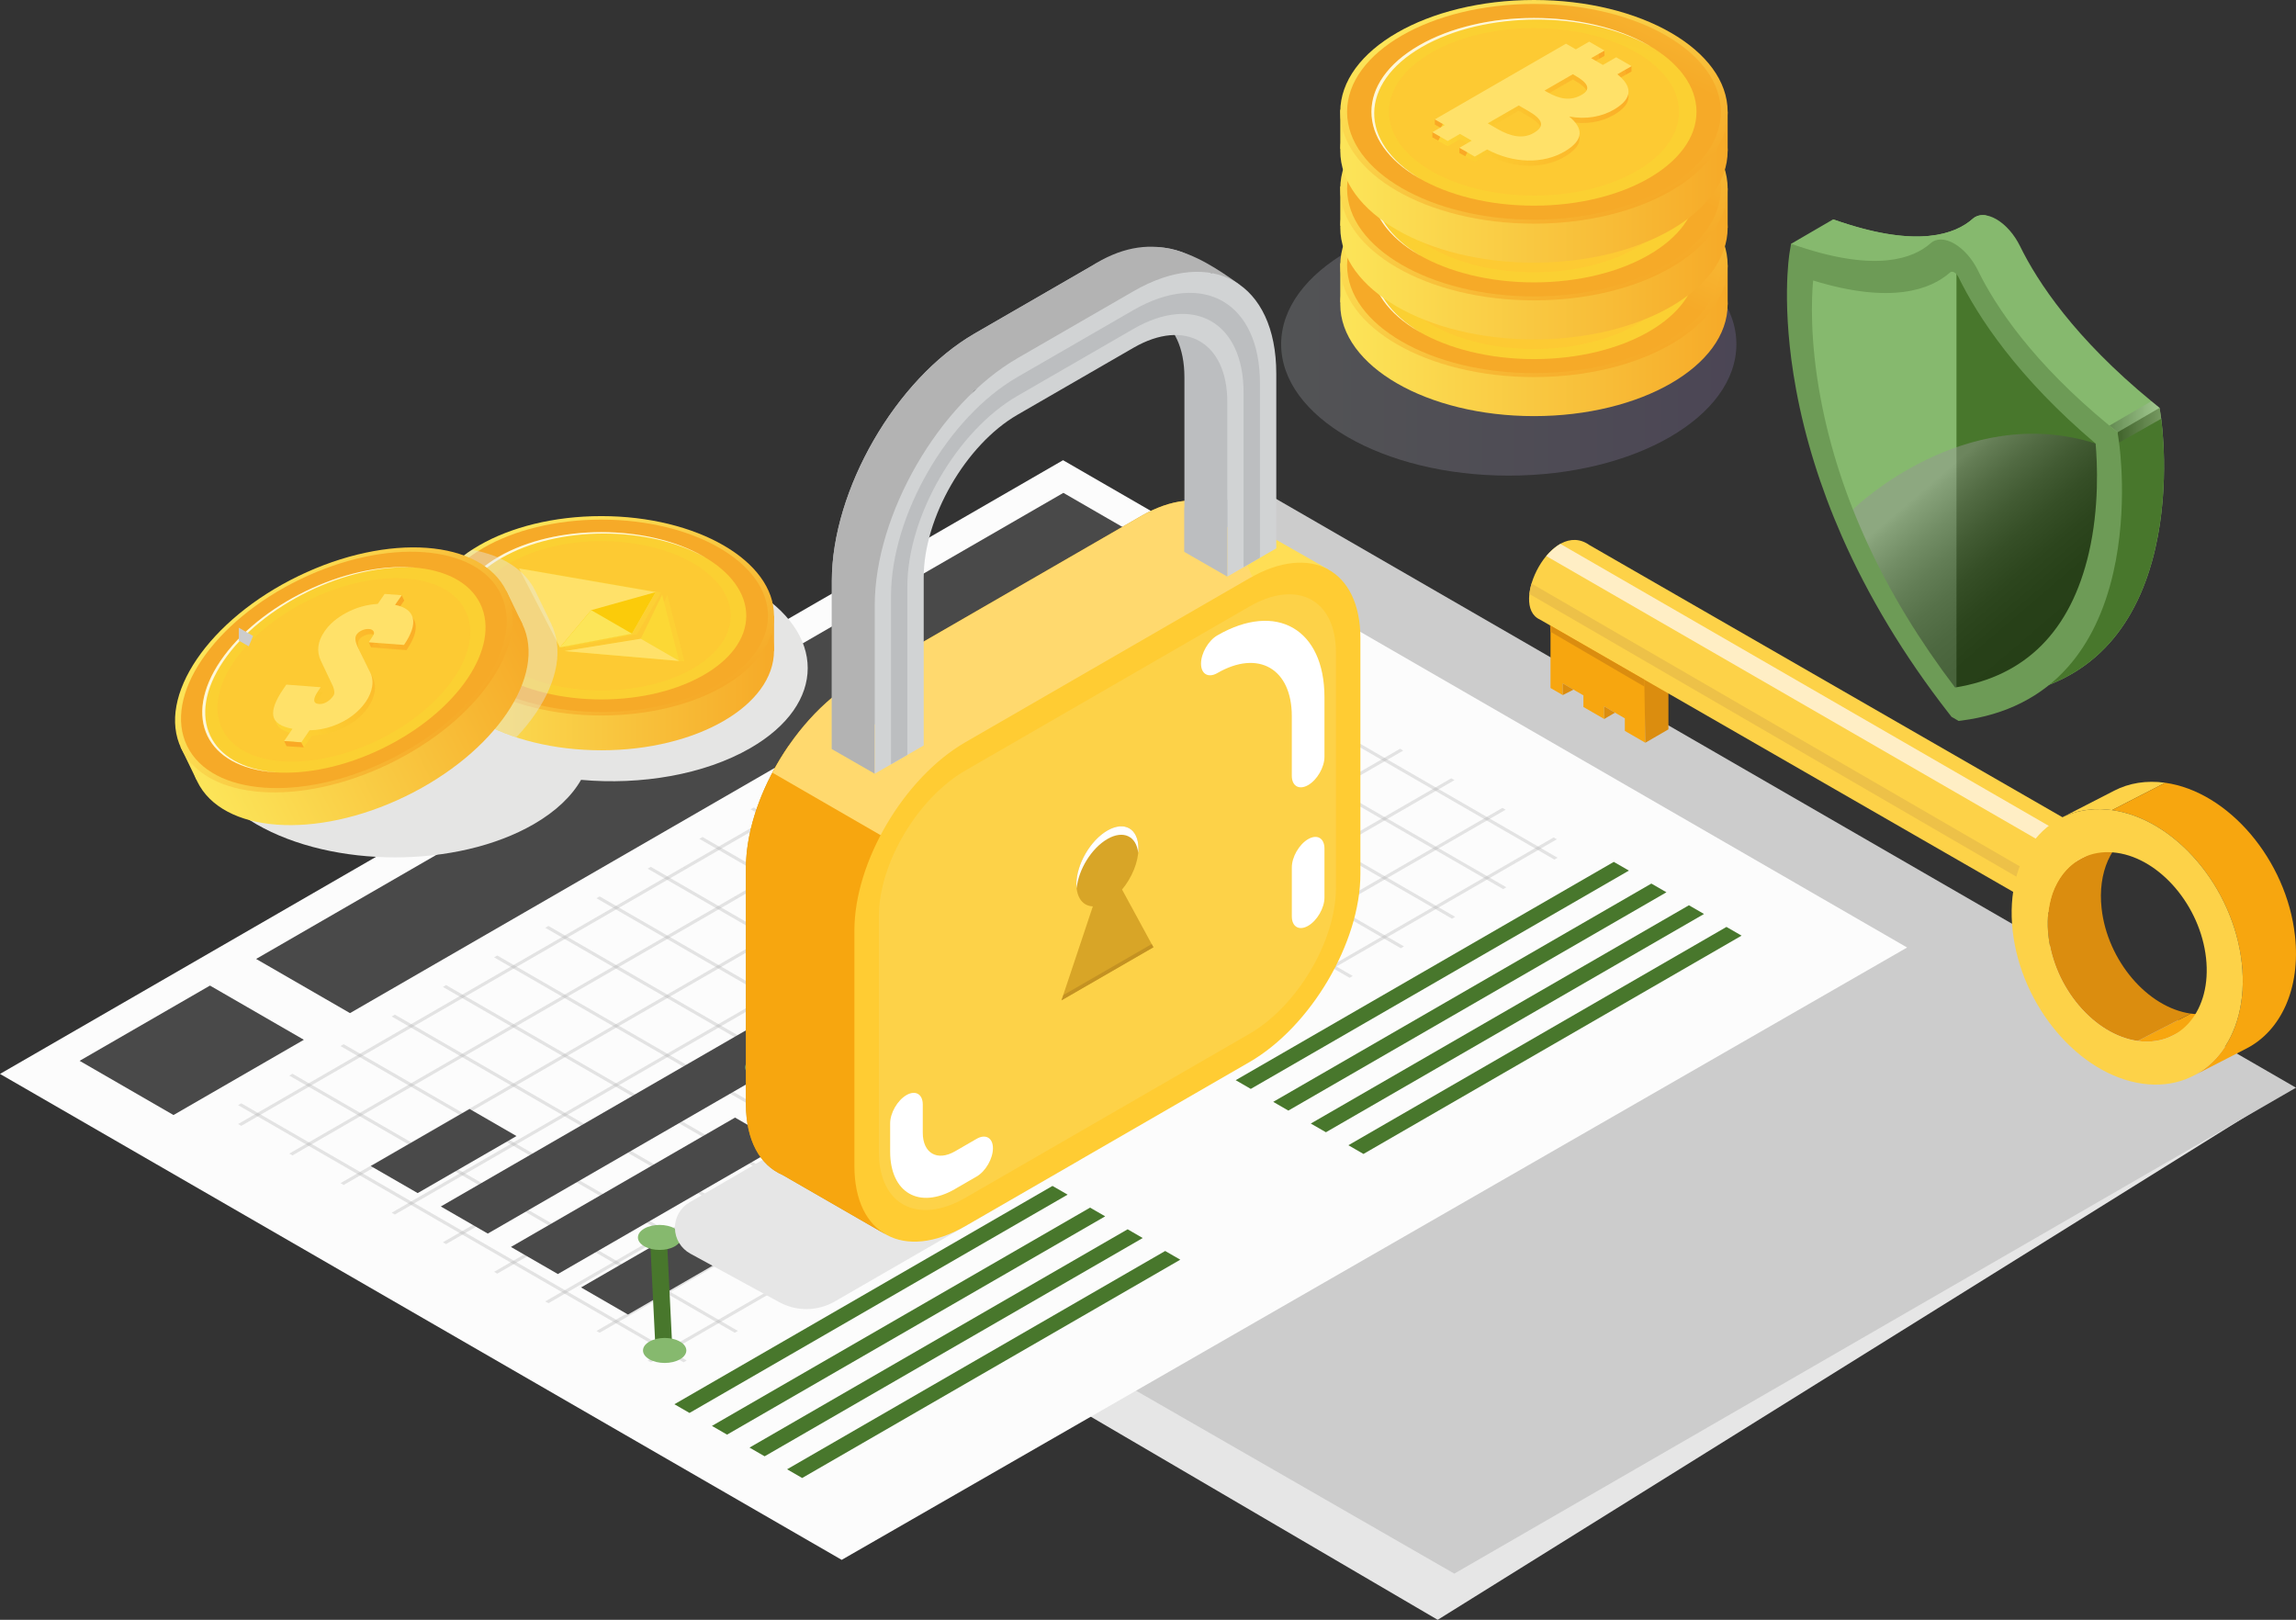 <svg width="652" height="460" viewBox="0 0 652 460" fill="none" xmlns="http://www.w3.org/2000/svg">
<rect x="0" y="0" width="652" height="460" fill="#333333" stroke="none"/>
<g clip-path="url(#clip0_8705_7032)">
<g style="mix-blend-mode:multiply">
<path d="M408.265 460L97.919 278.283L110.755 272.762L342.7 189.114L649.659 309.609L408.265 460Z" fill="#E6E6E6"/>
</g>
<path d="M350.123 134.592L652 308.886L412.981 446.882L110.431 272.978L350.123 134.592Z" fill="#CCCCCC"/>
<path d="M239.019 442.972L541.569 269.076L301.877 130.69L0 304.976L239.019 442.972Z" fill="#FCFCFC"/>
<g opacity="0.32">
<path d="M194.111 386.872L67.615 313.843L68.512 313.32L195.008 386.357L194.111 386.872Z" fill="#ADADAD"/>
<path d="M208.649 378.478L82.153 305.449L83.049 304.926L209.546 377.963L208.649 378.478Z" fill="#ADADAD"/>
<path d="M223.187 370.084L96.69 297.055L97.587 296.532L224.083 369.569L223.187 370.084Z" fill="#ADADAD"/>
<path d="M237.724 361.69L111.228 288.661L112.133 288.138L238.621 361.175L237.724 361.69Z" fill="#ADADAD"/>
<path d="M252.262 353.296L125.774 280.267L126.671 279.744L253.158 352.782L252.262 353.296Z" fill="#ADADAD"/>
<path d="M266.799 344.902L140.312 271.874L141.208 271.351L267.696 344.388L266.799 344.902Z" fill="#ADADAD"/>
<path d="M281.337 336.509L154.849 263.48L155.746 262.957L282.234 335.994L281.337 336.509Z" fill="#ADADAD"/>
<path d="M295.875 328.115L169.387 255.086L170.283 254.563L296.771 327.6L295.875 328.115Z" fill="#ADADAD"/>
<path d="M310.412 319.721L183.924 246.692L184.821 246.177L311.309 319.206L310.412 319.721Z" fill="#ADADAD"/>
</g>
<g opacity="0.32">
<path d="M325.091 311.244L198.603 238.215L199.5 237.701L325.988 310.729L325.091 311.244Z" fill="#ADADAD"/>
<path d="M339.629 302.85L213.141 229.821L214.037 229.307L340.525 302.336L339.629 302.85Z" fill="#ADADAD"/>
<path d="M354.166 294.456L227.678 221.428L228.575 220.913L355.063 293.942L354.166 294.456Z" fill="#ADADAD"/>
<path d="M368.704 286.063L242.216 213.034L243.112 212.519L369.6 285.548L368.704 286.063Z" fill="#ADADAD"/>
<path d="M383.241 277.677L256.753 204.64L257.65 204.125L384.146 277.154L383.241 277.677Z" fill="#ADADAD"/>
<path d="M397.787 269.283L271.291 196.246L272.188 195.731L398.684 268.76L397.787 269.283Z" fill="#ADADAD"/>
<path d="M412.325 260.889L285.829 187.852L286.725 187.338L413.221 260.366L412.325 260.889Z" fill="#ADADAD"/>
<path d="M426.862 252.496L300.366 179.459L301.263 178.944L427.759 251.973L426.862 252.496Z" fill="#ADADAD"/>
<path d="M441.4 244.102L314.904 171.065L315.8 170.55L442.297 243.579L441.4 244.102Z" fill="#ADADAD"/>
</g>
<g opacity="0.32">
<path d="M67.615 319.206L194.111 246.177L195.008 246.692L68.512 319.721L67.615 319.206Z" fill="#ADADAD"/>
<path d="M82.153 327.6L208.649 254.563L209.546 255.086L83.049 328.115L82.153 327.6Z" fill="#ADADAD"/>
<path d="M96.69 335.994L223.187 262.957L224.083 263.48L97.587 336.509L96.69 335.994Z" fill="#ADADAD"/>
<path d="M111.228 344.388L237.724 271.351L238.621 271.874L112.125 344.902L111.228 344.388Z" fill="#ADADAD"/>
<path d="M125.774 352.782L252.262 279.744L253.158 280.267L126.671 353.296L125.774 352.782Z" fill="#ADADAD"/>
<path d="M140.312 361.175L266.799 288.138L267.696 288.661L141.208 361.69L140.312 361.175Z" fill="#ADADAD"/>
<path d="M154.849 369.569L281.337 296.532L282.234 297.055L155.746 370.084L154.849 369.569Z" fill="#ADADAD"/>
<path d="M169.387 377.963L295.875 304.926L296.771 305.449L170.283 378.478L169.387 377.963Z" fill="#ADADAD"/>
<path d="M183.924 386.357L310.412 313.32L311.309 313.843L184.821 386.872L183.924 386.357Z" fill="#ADADAD"/>
</g>
<g opacity="0.32">
<path d="M194.045 246.211L324.883 170.666L325.788 171.189L194.942 246.725L194.045 246.211Z" fill="#ADADAD"/>
<path d="M208.583 254.604L339.429 179.06L340.326 179.583L209.479 255.119L208.583 254.604Z" fill="#ADADAD"/>
<path d="M223.12 262.998L353.967 187.454L354.863 187.977L224.017 263.513L223.12 262.998Z" fill="#ADADAD"/>
<path d="M237.658 271.392L368.504 195.848L369.401 196.371L238.554 271.907L237.658 271.392Z" fill="#ADADAD"/>
<path d="M252.195 279.786L383.042 204.242L383.939 204.765L253.092 280.301L252.195 279.786Z" fill="#ADADAD"/>
<path d="M266.733 288.18L397.58 212.635L398.476 213.158L267.63 288.695L266.733 288.18Z" fill="#ADADAD"/>
<path d="M281.271 296.574L412.117 221.029L413.014 221.552L282.167 297.088L281.271 296.574Z" fill="#ADADAD"/>
<path d="M295.808 304.967L426.655 229.423L427.551 229.946L296.713 305.482L295.808 304.967Z" fill="#ADADAD"/>
<path d="M310.354 313.361L441.192 237.817L442.089 238.34L311.251 313.876L310.354 313.361Z" fill="#ADADAD"/>
</g>
<path d="M328.628 155.356L99.389 287.707L72.73 272.322L301.969 139.964L328.628 155.356Z" fill="#494949"/>
<path d="M86.287 295.278L49.267 316.649L22.608 301.256L59.628 279.886L86.287 295.278Z" fill="#494949"/>
<path d="M303.172 339.257L195.797 401.252L191.513 398.777L298.88 336.783L303.172 339.257Z" fill="#48772C"/>
<path d="M313.841 345.417L206.465 407.412L202.173 404.93L309.549 342.943L313.841 345.417Z" fill="#48772C"/>
<path d="M324.502 351.578L217.134 413.564L212.842 411.09L320.217 349.095L324.502 351.578Z" fill="#48772C"/>
<path d="M335.17 357.73L227.794 419.725L223.51 417.25L330.878 355.256L335.17 357.73Z" fill="#48772C"/>
<path d="M462.563 247.232L355.187 309.227L350.903 306.752L458.271 244.758L462.563 247.232Z" fill="#48772C"/>
<path d="M473.223 253.392L365.856 315.387L361.563 312.905L468.939 250.918L473.223 253.392Z" fill="#48772C"/>
<path d="M483.892 259.553L376.525 321.539L372.232 319.065L479.608 257.079L483.892 259.553Z" fill="#48772C"/>
<path d="M494.561 265.705L387.185 327.7L382.901 325.226L490.268 263.231L494.561 265.705Z" fill="#48772C"/>
<path d="M245.885 288.321L138.518 350.316L125.184 342.619L232.56 280.625L245.885 288.321Z" fill="#494949"/>
<path d="M222.066 325.068L158.419 361.806L145.094 354.11L208.732 317.371L222.066 325.068Z" fill="#494949"/>
<path d="M260.249 326.006L178.328 373.305L165.003 365.609L246.915 318.31L260.249 326.006Z" fill="#494949"/>
<path d="M146.671 322.619L118.609 338.817L105.275 331.129L133.346 314.922L146.671 322.619Z" fill="#494949"/>
<path d="M190.956 383.634L186.174 383.708L184.48 349.328L224.581 353.944L215.083 301.057L258.962 303.008L246.359 251.524L307.423 256.796L290.486 215.442L331.891 219.609L317.66 190.443L332.463 185.005L330.811 181.426L335.436 180.712L337.985 186.25L323.231 191.672L338.557 223.088L296.813 218.879L313.708 260.134L251.996 254.804L264.533 306.03L220.43 304.071L230.011 357.389L189.437 352.715L190.956 383.634Z" fill="#48772C"/>
<path d="M230.327 352.242C232.726 353.628 232.726 355.878 230.327 357.265C227.927 358.651 224.025 358.651 221.626 357.265C219.226 355.878 219.226 353.628 221.626 352.242C224.025 350.855 227.927 350.855 230.327 352.242Z" fill="#86B96E"/>
<path d="M222.107 300.609C224.507 301.995 224.507 304.245 222.107 305.632C219.708 307.018 215.806 307.018 213.406 305.632C211.007 304.245 211.007 301.995 213.406 300.609C215.806 299.222 219.708 299.222 222.107 300.609Z" fill="#86B96E"/>
<path d="M265.13 301.447C267.53 302.834 267.53 305.084 265.13 306.47C262.731 307.857 258.829 307.857 256.429 306.47C254.03 305.084 254.03 302.834 256.429 301.447C258.829 300.061 262.731 300.061 265.13 301.447Z" fill="#86B96E"/>
<path d="M254.495 251.209C256.895 252.595 256.895 254.845 254.495 256.232C252.096 257.618 248.194 257.618 245.794 256.232C243.395 254.845 243.395 252.595 245.794 251.209C248.194 249.822 252.096 249.822 254.495 251.209Z" fill="#86B96E"/>
<path d="M314.439 255.675C316.838 257.062 316.838 259.312 314.439 260.698C312.039 262.085 308.137 262.085 305.738 260.698C303.338 259.312 303.338 257.062 305.738 255.675C308.137 254.289 312.039 254.289 314.439 255.675Z" fill="#86B96E"/>
<path d="M297.518 214.653C299.918 216.039 299.918 218.289 297.518 219.676C295.119 221.062 291.217 221.062 288.817 219.676C286.418 218.289 286.418 216.039 288.817 214.653C291.217 213.266 295.119 213.266 297.518 214.653Z" fill="#86B96E"/>
<path d="M339.089 218.555C341.488 219.942 341.488 222.192 339.089 223.578C336.69 224.965 332.787 224.965 330.388 223.578C327.989 222.192 327.989 219.942 330.388 218.555C332.787 217.168 336.69 217.168 339.089 218.555Z" fill="#86B96E"/>
<path d="M325.556 188.973C327.955 190.36 327.955 192.61 325.556 193.996C323.156 195.383 319.254 195.383 316.855 193.996C314.455 192.61 314.455 190.36 316.855 188.973C319.254 187.587 323.156 187.587 325.556 188.973Z" fill="#86B96E"/>
<path d="M337.154 178.927C339.554 180.314 339.554 182.564 337.154 183.95C334.755 185.337 330.853 185.337 328.453 183.95C326.054 182.564 326.054 180.314 328.453 178.927C330.853 177.541 334.755 177.541 337.154 178.927Z" fill="#86B96E"/>
<path d="M191.654 348.896C194.053 350.282 194.053 352.532 191.654 353.919C189.254 355.305 185.352 355.305 182.953 353.919C180.553 352.532 180.553 350.282 182.953 348.896C185.352 347.509 189.254 347.509 191.654 348.896Z" fill="#86B96E"/>
<path d="M193.098 380.993C195.498 382.38 195.498 384.63 193.098 386.016C190.699 387.403 186.797 387.403 184.397 386.016C181.998 384.63 181.998 382.38 184.397 380.993C186.797 379.607 190.699 379.607 193.098 380.993Z" fill="#86B96E"/>
<g style="mix-blend-mode:multiply">
<path d="M213.066 167.013C191.33 154.468 156.095 154.468 134.359 167.013C128.007 170.683 123.524 175.017 120.892 179.625C103.905 178.08 85.922 181.078 72.829 188.633C51.093 201.178 51.093 221.527 72.829 234.072C94.565 246.617 129.801 246.617 151.536 234.072C157.888 230.403 162.371 226.069 165.003 221.461C181.99 223.005 199.973 220.008 213.066 212.453C234.802 199.908 234.802 179.558 213.066 167.013Z" fill="#E5E5E4"/>
</g>
<path d="M121.747 174.328V184.249L126.795 188.251V175.299L121.747 174.328Z" fill="url(#paint0_linear_8705_7032)"/>
<path d="M219.807 174.876V184.756L213.531 190.592L212.559 175.706L219.807 174.876Z" fill="url(#paint1_linear_8705_7032)"/>
<path d="M170.773 213.067C197.849 213.067 219.799 200.392 219.799 184.756C219.799 169.12 197.849 156.444 170.773 156.444C143.697 156.444 121.747 169.12 121.747 184.756C121.747 200.392 143.697 213.067 170.773 213.067Z" fill="url(#paint2_linear_8705_7032)"/>
<path d="M170.773 203.187C197.849 203.187 219.799 190.512 219.799 174.876C219.799 159.24 197.849 146.564 170.773 146.564C143.697 146.564 121.747 159.24 121.747 174.876C121.747 190.512 143.697 203.187 170.773 203.187Z" fill="url(#paint3_linear_8705_7032)"/>
<path d="M170.773 202.191C196.9 202.191 218.081 189.961 218.081 174.876C218.081 159.79 196.9 147.56 170.773 147.56C144.646 147.56 123.466 159.79 123.466 174.876C123.466 189.961 144.646 202.191 170.773 202.191Z" fill="url(#paint4_linear_8705_7032)"/>
<path style="mix-blend-mode:multiply" opacity="0.82" d="M170.773 198.629C193.498 198.629 211.92 187.994 211.92 174.876C211.92 161.757 193.498 151.122 170.773 151.122C148.048 151.122 129.626 161.757 129.626 174.876C129.626 187.994 148.048 198.629 170.773 198.629Z" fill="url(#paint5_linear_8705_7032)"/>
<g style="mix-blend-mode:screen" opacity="0.82">
<path d="M142.379 158.478C158.328 149.271 184.123 149.204 200.214 158.279C200.097 158.212 199.989 158.146 199.873 158.071C183.808 148.797 157.755 148.797 141.681 158.071C125.616 167.345 125.616 182.389 141.681 191.663C141.797 191.73 141.914 191.796 142.038 191.862C126.322 182.572 126.43 167.677 142.379 158.47V158.478Z" fill="white"/>
</g>
<path style="mix-blend-mode:screen" opacity="0.59" d="M196.735 159.89C211.073 168.167 211.073 181.584 196.735 189.862C182.397 198.139 159.158 198.139 144.82 189.862C130.481 181.584 130.481 168.167 144.82 159.89C159.158 151.612 182.397 151.612 196.735 159.89Z" fill="url(#paint6_linear_8705_7032)"/>
<g style="mix-blend-mode:multiply" opacity="0.48">
<path d="M183.451 181.526L161.79 185.021L194.344 187.819L189.512 169.014L183.451 181.526Z" fill="url(#paint7_linear_8705_7032)"/>
<path d="M187.685 168.267L148.863 161.558L160.495 183.967L180.944 180.073L187.685 168.267Z" fill="url(#paint8_linear_8705_7032)"/>
</g>
<path d="M159.009 183.842L179.458 179.957L186.199 168.151L147.377 161.434L159.009 183.842Z" fill="#FFE169"/>
<path d="M188.026 168.898L181.965 181.401L160.304 184.897L192.858 187.695L188.026 168.898Z" fill="#FCD835"/>
<path d="M186.199 168.151L167.892 173.273L159.009 183.842L179.457 179.957L186.199 168.151Z" fill="#FBCB0A"/>
<path d="M167.892 173.273L159.009 183.842L179.457 179.957L167.892 173.273Z" fill="#FCE559"/>
<path d="M181.965 181.401L160.304 184.897L192.858 187.695L181.965 181.401Z" fill="#FFE169"/>
<g style="mix-blend-mode:multiply" opacity="0.44">
<path d="M156.543 177.159L152.034 167.86C149.195 161.998 143.018 157.756 134.018 156.145C126.064 161.343 121.98 167.818 121.764 174.328H121.739V184.241L121.755 184.257C121.54 191.663 126.305 199.111 136.094 204.756C139.307 206.608 142.86 208.144 146.63 209.381C148.689 207.189 150.54 204.906 152.142 202.54C158.635 192.967 159.839 183.967 156.534 177.15L156.543 177.159Z" fill="#E5E5E4"/>
</g>
<path d="M51.259 212.079L55.784 221.419L62.36 222.872L56.448 210.684L51.259 212.079Z" fill="url(#paint9_linear_8705_7032)"/>
<path d="M143.815 167.86L148.323 177.159L145.077 185.519L137.381 171.945L143.815 167.86Z" fill="url(#paint10_linear_8705_7032)"/>
<path d="M115.074 226.183C140.568 213.832 155.453 191.886 148.322 177.167C141.19 162.448 114.743 160.528 89.249 172.88C63.755 185.231 48.87 207.177 56.001 221.896C63.133 236.615 89.581 238.535 115.074 226.183Z" fill="url(#paint11_linear_8705_7032)"/>
<path d="M110.566 216.891C136.059 204.54 150.945 182.594 143.813 167.875C136.682 153.156 110.234 151.236 84.741 163.588C59.247 175.939 44.362 197.885 51.493 212.604C58.624 227.323 85.072 229.243 110.566 216.891Z" fill="url(#paint12_linear_8705_7032)"/>
<path d="M110.11 215.95C134.704 204.034 149.064 182.864 142.185 168.664C135.305 154.465 109.791 152.614 85.197 164.529C60.603 176.445 46.242 197.616 53.122 211.815C60.002 226.014 85.516 227.866 110.11 215.95Z" fill="url(#paint13_linear_8705_7032)"/>
<path style="mix-blend-mode:multiply" opacity="0.82" d="M108.488 212.602C129.88 202.238 142.371 183.824 136.387 171.473C130.403 159.123 108.211 157.512 86.819 167.877C65.427 178.241 52.936 196.655 58.92 209.006C64.904 221.356 87.096 222.967 108.488 212.602Z" fill="url(#paint14_linear_8705_7032)"/>
<g style="mix-blend-mode:screen" opacity="0.82">
<path d="M63.447 187.744C74.266 171.795 98.509 159.973 117.804 161.176C117.662 161.168 117.53 161.152 117.388 161.143C98.027 159.74 73.502 171.621 62.609 187.686C51.716 203.752 58.574 217.907 77.935 219.311C78.076 219.319 78.218 219.327 78.359 219.335C59.321 217.758 52.638 203.694 63.447 187.744Z" fill="white"/>
</g>
<path style="mix-blend-mode:screen" opacity="0.59" d="M107.319 210.189C126.404 200.942 137.548 184.515 132.21 173.497C126.872 162.479 107.073 161.043 87.988 170.29C68.903 179.537 57.759 195.964 63.097 206.982C68.435 218 88.234 219.436 107.319 210.189Z" fill="url(#paint15_linear_8705_7032)"/>
<path opacity="0.82" d="M104.694 182.389L105.408 183.859L108.139 183.851L106.869 182.115L104.694 182.389Z" fill="#FAA925"/>
<path d="M114.059 169.022L114.773 170.492L113.652 172.103L112.175 171.77L114.059 169.022Z" fill="#FAA925"/>
<g opacity="0.82">
<path d="M81.389 211.921L83.763 208.443C80.484 207.836 78.674 206.616 78.325 204.789C77.985 202.955 78.923 200.414 81.14 197.168L82.012 195.889L91.775 196.628L91.111 197.608C89.475 199.999 89.542 201.261 91.294 201.394C92.024 201.452 92.755 201.261 93.502 200.821C94.233 200.389 94.872 199.791 95.387 199.028C95.76 198.48 95.727 197.633 95.304 196.47L91.825 189.123C90.546 186.441 90.887 183.66 92.855 180.787C94.283 178.686 96.375 176.91 99.131 175.448C101.888 173.987 104.843 173.165 107.99 172.958L109.924 170.135L114.773 170.5L112.897 173.248C115.778 173.813 117.463 175.067 117.936 177.001C118.41 178.944 117.579 181.484 115.437 184.623L105.425 183.867L106.72 181.883C106.985 181.443 106.994 181.044 106.753 180.696C106.512 180.347 106.105 180.139 105.524 180.098C104.877 180.048 104.196 180.173 103.515 180.471C102.826 180.77 102.303 181.185 101.946 181.717C101.414 182.497 101.556 183.718 102.369 185.378L105.831 192.402C106.437 193.648 106.628 194.993 106.388 196.454C106.147 197.915 105.541 199.36 104.578 200.771C103.581 202.232 102.294 203.561 100.717 204.748C99.131 205.935 97.288 206.907 95.171 207.67C93.054 208.418 90.862 208.824 88.62 208.858L86.279 212.287L81.422 211.921H81.389Z" fill="url(#paint16_linear_8705_7032)"/>
</g>
<path d="M80.683 210.452L83.058 206.973C79.778 206.367 77.968 205.146 77.62 203.32C77.279 201.485 78.218 198.945 80.434 195.698L81.306 194.42L91.07 195.159L90.406 196.138C88.77 198.529 88.836 199.791 90.588 199.924C91.319 199.982 92.049 199.791 92.797 199.351C93.527 198.92 94.166 198.322 94.681 197.558C95.055 197.01 95.022 196.163 94.598 195.001L91.12 187.653C89.841 184.971 90.181 182.19 92.149 179.317C93.577 177.217 95.669 175.44 98.426 173.979C101.182 172.518 104.138 171.696 107.284 171.488L109.219 168.665L114.068 169.031L112.183 171.779C115.064 172.343 116.749 173.597 117.222 175.531C117.696 177.474 116.865 180.015 114.723 183.153L104.711 182.398L106.006 180.413C106.271 179.973 106.28 179.575 106.039 179.226C105.798 178.877 105.391 178.67 104.81 178.628C104.163 178.578 103.482 178.703 102.801 179.002C102.112 179.301 101.589 179.716 101.232 180.247C100.701 181.028 100.842 182.248 101.655 183.909L105.117 190.933C105.724 192.178 105.914 193.523 105.674 194.984C105.433 196.445 104.827 197.89 103.864 199.302C102.867 200.763 101.581 202.091 100.003 203.278C98.417 204.466 96.574 205.437 94.457 206.201C92.34 206.948 90.148 207.355 87.906 207.388L85.565 210.817L80.708 210.452H80.683Z" fill="#FFE169"/>
<path d="M85.54 210.809L86.304 212.253L81.389 211.921L80.683 210.452L85.54 210.809Z" fill="#FAA925"/>
<path opacity="0.17" d="M428.448 135.065C464.145 135.065 493.083 118.36 493.083 97.754C493.083 77.147 464.145 60.442 428.448 60.442C392.751 60.442 363.813 77.147 363.813 97.754C363.813 118.36 392.751 135.065 428.448 135.065Z" fill="url(#paint17_linear_8705_7032)"/>
<path d="M380.601 74.722V85.848L386.263 90.331V75.802L380.601 74.722Z" fill="url(#paint18_linear_8705_7032)"/>
<path d="M490.609 75.329V86.412L483.56 92.963L482.48 76.267L490.609 75.329Z" fill="url(#paint19_linear_8705_7032)"/>
<path d="M435.605 118.169C465.983 118.169 490.609 103.951 490.609 86.412C490.609 68.874 465.983 54.655 435.605 54.655C405.227 54.655 380.601 68.874 380.601 86.412C380.601 103.951 405.227 118.169 435.605 118.169Z" fill="url(#paint20_linear_8705_7032)"/>
<path d="M435.605 107.086C465.983 107.086 490.609 92.868 490.609 75.329C490.609 57.79 465.983 43.572 435.605 43.572C405.227 43.572 380.601 57.79 380.601 75.329C380.601 92.868 405.227 107.086 435.605 107.086Z" fill="url(#paint21_linear_8705_7032)"/>
<path d="M435.605 105.965C464.914 105.965 488.674 92.249 488.674 75.329C488.674 58.409 464.914 44.692 435.605 44.692C406.296 44.692 382.536 58.409 382.536 75.329C382.536 92.249 406.296 105.965 435.605 105.965Z" fill="url(#paint22_linear_8705_7032)"/>
<path style="mix-blend-mode:multiply" opacity="0.82" d="M435.605 101.98C461.095 101.98 481.758 90.047 481.758 75.329C481.758 60.61 461.095 48.678 435.605 48.678C410.115 48.678 389.451 60.61 389.451 75.329C389.451 90.047 410.115 101.98 435.605 101.98Z" fill="url(#paint23_linear_8705_7032)"/>
<g style="mix-blend-mode:screen" opacity="0.82">
<path d="M403.748 56.938C421.64 46.61 450.574 46.535 468.624 56.714C468.491 56.64 468.366 56.565 468.242 56.482C450.217 46.079 420.993 46.079 402.968 56.482C384.943 66.885 384.943 83.764 402.968 94.167C403.101 94.242 403.234 94.316 403.366 94.391C385.732 83.963 385.857 67.267 403.757 56.93L403.748 56.938Z" fill="white"/>
</g>
<path style="mix-blend-mode:screen" opacity="0.59" d="M435.605 99.107C458.348 99.107 476.785 88.461 476.785 75.329C476.785 62.196 458.348 51.55 435.605 51.55C412.862 51.55 394.425 62.196 394.425 75.329C394.425 88.461 412.862 99.107 435.605 99.107Z" fill="url(#paint24_linear_8705_7032)"/>
<path style="mix-blend-mode:multiply" opacity="0.82" d="M444.156 88.173C450.159 84.702 449.437 81.315 445.601 78.16C450.383 79.048 454.808 78.21 458.246 76.234C464.074 72.871 463.302 69.359 459.284 66.163L463.31 63.838L458.96 61.331L455.174 63.514L451.845 61.588L455.63 59.404L451.28 56.897L447.494 59.081L444.696 57.47L407.451 78.973L410.249 80.584L406.754 82.602L411.104 85.109L414.6 83.091L417.929 85.018L414.434 87.035L418.784 89.543L422.304 87.508C429.843 91.568 438.212 91.602 444.165 88.164L444.156 88.173ZM446.639 66.146L447.32 66.536C451.023 68.67 451.836 70.447 449.171 71.983C446.058 73.784 442.936 73.286 439.283 71.177L438.602 70.787L446.639 66.146ZM425.144 81.63L422.479 80.094L431.279 75.013L433.944 76.549C437.963 78.865 438.959 80.85 435.522 82.834C432.591 84.528 429.154 83.955 425.136 81.638L425.144 81.63Z" fill="url(#paint25_linear_8705_7032)"/>
<path d="M414.434 85.549V87.035L416.094 87.957L417.007 86.238L414.434 85.549Z" fill="#FAA925"/>
<path d="M406.754 81.107V82.602L408.414 83.523L409.328 81.805L406.754 81.107Z" fill="#FAA925"/>
<path d="M407.451 77.479V78.973L409.12 79.895L410.033 78.176L407.451 77.479Z" fill="#FAA925"/>
<path d="M455.63 57.918V59.404L454.136 60.251L454.011 58.84L455.63 57.918Z" fill="#FAA925"/>
<path d="M463.302 62.352V63.838L461.807 64.693L461.45 63.414L463.302 62.352Z" fill="#FAA925"/>
<path d="M444.156 86.678C450.159 83.208 449.437 79.82 445.601 76.665C450.383 77.554 454.808 76.715 458.246 74.739C464.074 71.377 463.302 67.865 459.284 64.668L463.31 62.343L458.96 59.836L455.174 62.02L451.845 60.093L455.63 57.91L451.28 55.403L447.494 57.586L444.696 55.975L407.451 77.479L410.249 79.09L406.754 81.107L411.104 83.615L414.6 81.597L417.929 83.523L414.434 85.541L418.784 88.048L422.304 86.014C429.843 90.074 438.212 90.107 444.165 86.67L444.156 86.678ZM446.639 64.652L447.32 65.042C451.023 67.175 451.836 68.952 449.171 70.488C446.058 72.29 442.936 71.792 439.283 69.683L438.602 69.293L446.639 64.652ZM425.144 80.136L422.479 78.6L431.279 73.519L433.944 75.055C437.963 77.371 438.959 79.355 435.522 81.34C432.591 83.033 429.154 82.46 425.136 80.144L425.144 80.136Z" fill="#FFE169"/>
<path d="M380.601 52.928V64.062L386.263 68.545V54.016L380.601 52.928Z" fill="url(#paint26_linear_8705_7032)"/>
<path d="M490.609 53.543V64.627L483.56 71.169L482.48 54.481L490.609 53.543Z" fill="url(#paint27_linear_8705_7032)"/>
<path d="M435.605 96.384C465.983 96.384 490.609 82.166 490.609 64.627C490.609 47.088 465.983 32.87 435.605 32.87C405.227 32.87 380.601 47.088 380.601 64.627C380.601 82.166 405.227 96.384 435.605 96.384Z" fill="url(#paint28_linear_8705_7032)"/>
<path d="M435.605 85.3C465.983 85.3 490.609 71.082 490.609 53.543C490.609 36.004 465.983 21.786 435.605 21.786C405.227 21.786 380.601 36.004 380.601 53.543C380.601 71.082 405.227 85.3 435.605 85.3Z" fill="url(#paint29_linear_8705_7032)"/>
<path d="M435.605 84.179C464.914 84.179 488.674 70.463 488.674 53.543C488.674 36.623 464.914 22.907 435.605 22.907C406.296 22.907 382.536 36.623 382.536 53.543C382.536 70.463 406.296 84.179 435.605 84.179Z" fill="url(#paint30_linear_8705_7032)"/>
<path style="mix-blend-mode:multiply" opacity="0.82" d="M435.605 80.194C461.095 80.194 481.758 68.262 481.758 53.543C481.758 38.824 461.095 26.892 435.605 26.892C410.115 26.892 389.451 38.824 389.451 53.543C389.451 68.262 410.115 80.194 435.605 80.194Z" fill="url(#paint31_linear_8705_7032)"/>
<g style="mix-blend-mode:screen" opacity="0.82">
<path d="M403.748 35.153C421.64 24.825 450.574 24.75 468.624 34.929C468.491 34.854 468.366 34.779 468.242 34.696C450.217 24.293 420.993 24.293 402.968 34.696C384.943 45.099 384.943 61.978 402.968 72.381C403.101 72.456 403.234 72.531 403.366 72.605C385.732 62.186 385.857 45.481 403.757 35.145L403.748 35.153Z" fill="white"/>
</g>
<path style="mix-blend-mode:screen" opacity="0.59" d="M435.605 77.321C458.348 77.321 476.785 66.675 476.785 53.543C476.785 40.41 458.348 29.765 435.605 29.765C412.862 29.765 394.425 40.41 394.425 53.543C394.425 66.675 412.862 77.321 435.605 77.321Z" fill="url(#paint32_linear_8705_7032)"/>
<path style="mix-blend-mode:multiply" opacity="0.82" d="M444.156 66.387C450.159 62.916 449.437 59.529 445.601 56.374C450.383 57.262 454.808 56.424 458.246 54.448C464.074 51.085 463.302 47.573 459.284 44.377L463.31 42.052L458.96 39.545L455.174 41.728L451.845 39.802L455.63 37.619L451.28 35.111L447.494 37.295L444.696 35.684L407.451 57.188L410.249 58.798L406.754 60.816L411.104 63.323L414.6 61.306L417.929 63.232L414.434 65.249L418.784 67.757L422.304 65.723C429.843 69.782 438.212 69.816 444.165 66.379L444.156 66.387ZM446.639 44.36L447.32 44.751C451.023 46.884 451.836 48.661 449.171 50.197C446.058 51.999 442.936 51.5 439.283 49.392L438.602 49.001L446.639 44.36ZM425.144 59.844L422.479 58.309L431.279 53.227L433.944 54.763C437.963 57.08 438.959 59.064 435.522 61.048C432.591 62.742 429.154 62.169 425.136 59.853L425.144 59.844Z" fill="url(#paint33_linear_8705_7032)"/>
<path d="M414.434 63.755V65.249L416.094 66.171L417.007 64.452L414.434 63.755Z" fill="#FAA925"/>
<path d="M406.754 59.321V60.816L408.414 61.729L409.328 60.019L406.754 59.321Z" fill="#FAA925"/>
<path d="M407.451 55.693V57.188L409.12 58.109L410.033 56.391L407.451 55.693Z" fill="#FAA925"/>
<path d="M455.63 36.124V37.619L454.136 38.465L454.011 37.054L455.63 36.124Z" fill="#FAA925"/>
<path d="M463.302 40.558V42.052L461.807 42.899L461.45 41.629L463.302 40.558Z" fill="#FAA925"/>
<path d="M444.156 64.892C450.159 61.422 449.437 58.035 445.601 54.88C450.383 55.768 454.808 54.929 458.246 52.953C464.074 49.591 463.302 46.079 459.284 42.882L463.31 40.558L458.96 38.05L455.174 40.234L451.845 38.308L455.63 36.124L451.28 33.617L447.494 35.8L444.696 34.19L407.451 55.693L410.249 57.304L406.754 59.321L411.104 61.829L414.6 59.811L417.929 61.737L414.434 63.755L418.784 66.262L422.304 64.228C429.843 68.288 438.212 68.321 444.165 64.884L444.156 64.892ZM446.639 42.866L447.32 43.256C451.023 45.39 451.836 47.166 449.171 48.703C446.058 50.504 442.936 50.006 439.283 47.897L438.602 47.507L446.639 42.866ZM425.144 58.35L422.479 56.814L431.279 51.733L433.944 53.269C437.963 55.585 438.959 57.569 435.522 59.554C432.591 61.248 429.154 60.675 425.136 58.358L425.144 58.35Z" fill="#FFE169"/>
<path d="M380.601 31.143V42.268L386.263 46.751V32.222L380.601 31.143Z" fill="url(#paint34_linear_8705_7032)"/>
<path d="M490.609 31.757V42.833L483.56 49.383L482.48 32.687L490.609 31.757Z" fill="url(#paint35_linear_8705_7032)"/>
<path d="M435.605 74.59C465.983 74.59 490.609 60.371 490.609 42.833C490.609 25.294 465.983 11.075 435.605 11.075C405.227 11.075 380.601 25.294 380.601 42.833C380.601 60.371 405.227 74.59 435.605 74.59Z" fill="url(#paint36_linear_8705_7032)"/>
<path d="M435.605 63.514C465.983 63.514 490.609 49.296 490.609 31.757C490.609 14.218 465.983 0 435.605 0C405.227 0 380.601 14.218 380.601 31.757C380.601 49.296 405.227 63.514 435.605 63.514Z" fill="url(#paint37_linear_8705_7032)"/>
<path d="M435.605 62.393C464.914 62.393 488.674 48.677 488.674 31.757C488.674 14.837 464.914 1.121 435.605 1.121C406.296 1.121 382.536 14.837 382.536 31.757C382.536 48.677 406.296 62.393 435.605 62.393Z" fill="url(#paint38_linear_8705_7032)"/>
<path style="mix-blend-mode:multiply" opacity="0.82" d="M435.605 58.408C461.095 58.408 481.758 46.476 481.758 31.757C481.758 17.038 461.095 5.106 435.605 5.106C410.115 5.106 389.451 17.038 389.451 31.757C389.451 46.476 410.115 58.408 435.605 58.408Z" fill="url(#paint39_linear_8705_7032)"/>
<g style="mix-blend-mode:screen" opacity="0.82">
<path d="M403.748 13.359C421.64 3.03 450.574 2.956 468.624 13.135C468.491 13.06 468.366 12.985 468.242 12.902C450.217 2.499 420.993 2.499 402.968 12.902C384.943 23.305 384.943 40.184 402.968 50.587C403.101 50.662 403.234 50.737 403.366 50.811C385.732 40.392 385.857 23.687 403.757 13.35L403.748 13.359Z" fill="white"/>
</g>
<path style="mix-blend-mode:screen" opacity="0.59" d="M435.605 55.535C458.348 55.535 476.785 44.889 476.785 31.757C476.785 18.625 458.348 7.979 435.605 7.979C412.862 7.979 394.425 18.625 394.425 31.757C394.425 44.889 412.862 55.535 435.605 55.535Z" fill="url(#paint40_linear_8705_7032)"/>
<path style="mix-blend-mode:multiply" opacity="0.82" d="M444.156 44.601C450.159 41.131 449.437 37.743 445.601 34.588C450.383 35.477 454.808 34.638 458.246 32.662C464.074 29.299 463.302 25.788 459.284 22.591L463.31 20.266L458.96 17.759L455.174 19.943L451.845 18.016L455.63 15.833L451.28 13.325L447.494 15.509L444.696 13.898L407.451 35.402L410.249 37.013L406.754 39.03L411.104 41.537L414.6 39.52L417.929 41.446L414.434 43.464L418.784 45.971L422.304 43.937C429.843 47.997 438.212 48.03 444.165 44.593L444.156 44.601ZM446.639 22.575L447.32 22.965C451.023 25.098 451.836 26.875 449.171 28.411C446.058 30.213 442.936 29.715 439.283 27.606L438.602 27.216L446.639 22.575ZM425.144 38.059L422.479 36.523L431.279 31.442L433.944 32.977C437.963 35.294 438.959 37.278 435.522 39.263C432.591 40.956 429.154 40.383 425.136 38.067L425.144 38.059Z" fill="url(#paint41_linear_8705_7032)"/>
<path d="M414.434 41.969V43.464L416.094 44.385L417.007 42.667L414.434 41.969Z" fill="#FAA925"/>
<path d="M406.754 37.527V39.022L408.414 39.943L409.328 38.225L406.754 37.527Z" fill="#FAA925"/>
<path d="M407.451 33.907V35.394L409.12 36.315L410.033 34.596L407.451 33.907Z" fill="#FAA925"/>
<path d="M455.63 14.338V15.833L454.136 16.671L454.011 15.26L455.63 14.338Z" fill="#FAA925"/>
<path d="M463.302 18.772V20.266L461.807 21.113L461.45 19.835L463.302 18.772Z" fill="#FAA925"/>
<path d="M444.156 43.107C450.159 39.636 449.437 36.249 445.601 33.094C450.383 33.982 454.808 33.144 458.246 31.168C464.074 27.805 463.302 24.293 459.284 21.097L463.31 18.772L458.96 16.265L455.174 18.448L451.845 16.522L455.63 14.338L451.28 11.831L447.494 14.015L444.696 12.404L407.451 33.907L410.249 35.518L406.754 37.536L411.104 40.043L414.6 38.025L417.929 39.952L414.434 41.969L418.784 44.477L422.304 42.442C429.843 46.502 438.212 46.535 444.165 43.098L444.156 43.107ZM446.639 21.08L447.32 21.47C451.023 23.604 451.836 25.381 449.171 26.917C446.058 28.718 442.936 28.22 439.283 26.111L438.602 25.721L446.639 21.08ZM425.144 36.564L422.479 35.028L431.279 29.947L433.944 31.483C437.963 33.8 438.959 35.784 435.522 37.768C432.591 39.462 429.154 38.889 425.136 36.572L425.144 36.564Z" fill="#FFE169"/>
<path d="M67.823 178.263V181.924L70.646 183.543L71.866 180.588L67.823 178.263Z" fill="#CCCCCC"/>
<g style="mix-blend-mode:multiply">
<path d="M306.543 329.485L237.035 369.602C232.178 372.409 226.217 372.475 221.294 369.793L196.021 356.003C193.372 354.558 191.704 351.794 191.662 348.771C191.621 345.749 193.215 342.943 195.822 341.432L272.229 297.022L306.543 329.485Z" fill="#E6E6E6"/>
</g>
<path d="M243.345 193.133L323.995 146.572C341.405 136.526 355.511 144.14 355.511 163.592V230.569C355.511 250.021 341.397 273.933 323.995 283.979L246.94 328.472L251.307 350.415L222.257 333.677C215.856 330.921 211.829 323.914 211.829 313.527V246.551C211.829 227.098 225.943 203.187 243.345 193.141V193.133Z" fill="#C49222"/>
<path d="M256.313 227.256L251.456 325.857L246.932 328.472L250.46 346.173L250.278 349.826L222.248 333.677C215.847 330.921 211.821 323.914 211.821 313.527V246.551C211.821 235.26 216.578 222.474 223.975 211.755L256.305 227.264L256.313 227.256Z" fill="#F7A60F"/>
<path d="M243.345 193.133L323.995 146.572C341.405 136.526 355.511 144.14 355.511 163.592V172.592L266.21 246.501L219.334 219.418C225.113 208.484 233.722 198.695 243.345 193.141V193.133Z" fill="#FFD96E"/>
<path d="M347.698 144.895L377.147 161.691L373.444 174.892L357.122 179.625L355.511 179.234V163.592L347.698 144.895Z" fill="#FFDE55"/>
<path d="M242.631 331.162C242.631 350.615 256.745 358.228 274.147 348.182L354.797 301.622C372.207 291.576 386.313 267.656 386.313 248.212V181.235C386.313 161.783 372.199 154.169 354.797 164.215L274.147 210.776C256.737 220.822 242.631 244.741 242.631 264.186V331.162Z" fill="#FFCC33"/>
<path d="M354.797 293.593C368.347 285.772 379.364 267.216 379.364 252.222V185.245C379.364 170.251 368.347 164.423 354.797 172.244L274.147 218.804C260.606 226.625 249.58 245.181 249.58 260.175V327.152C249.58 342.146 260.597 347.974 274.147 340.153L354.797 293.593Z" fill="#FDD248"/>
<path d="M371.477 222.955C374.034 221.477 376.11 217.882 376.11 214.927V197.998C376.11 178.628 362.469 170.758 345.689 180.438C343.132 181.916 341.057 185.511 341.057 188.467C341.057 191.422 343.132 192.618 345.689 191.14C357.346 184.407 366.836 189.886 366.836 203.353V220.282C366.836 223.238 368.911 224.433 371.469 222.955H371.477Z" fill="white"/>
<path d="M371.477 262.915C374.034 261.437 376.11 257.842 376.11 254.887V240.972C376.11 238.016 374.034 236.82 371.477 238.298C368.92 239.776 366.844 243.371 366.844 246.327V260.242C366.844 263.198 368.92 264.393 371.477 262.915Z" fill="white"/>
<path d="M271.2 337.654L277.335 334.109C279.892 332.631 281.968 329.036 281.968 326.081C281.968 323.125 279.892 321.929 277.335 323.407L271.2 326.952C266.152 329.867 262.042 327.492 262.042 321.664V313.66C262.042 310.704 259.967 309.509 257.409 310.987C254.852 312.465 252.777 316.06 252.777 319.015V327.019C252.777 338.75 261.046 343.524 271.208 337.663L271.2 337.654Z" fill="white"/>
<path d="M301.429 284.07L310.337 257.394C307.564 257.286 305.68 255.003 305.672 251.117C305.672 245.505 309.615 238.672 314.48 235.866C319.346 233.059 323.289 235.334 323.289 240.947C323.289 244.832 321.396 249.299 318.632 252.612L327.54 269.001L301.437 284.07H301.429Z" fill="#D8A527"/>
<path d="M314.472 238.265C309.964 240.872 306.244 246.933 305.729 252.28C305.688 251.906 305.663 251.516 305.663 251.109C305.663 245.497 309.607 238.664 314.472 235.857C319.337 233.051 323.281 235.326 323.281 240.939C323.281 241.345 323.256 241.769 323.214 242.184C322.7 237.435 318.989 235.658 314.472 238.257V238.265Z" fill="white"/>
<path d="M327.042 268.104L302.01 282.559L301.429 284.07L327.524 269.001L327.042 268.104Z" fill="#C49222"/>
<path d="M336.341 156.743L350.247 148.714V99.115C350.247 73.294 332.057 62.792 309.69 75.702L276.779 94.707C254.42 107.617 236.221 139.133 236.221 164.954V212.718L250.128 204.69V156.926C250.128 139.955 262.084 119.249 276.779 110.764L309.69 91.759C324.385 83.274 336.341 90.182 336.341 107.144V156.743Z" fill="#BCBEC0"/>
<path d="M309.69 75.71L276.779 94.715C254.42 107.625 236.221 139.142 236.221 164.962V212.727L248.401 219.726V205.703L250.128 204.698L253.648 157.938C253.648 140.968 264.35 127.477 276.779 110.772L309.69 91.767C318.856 86.479 326.951 87.168 331.749 92.556L343.763 77.496L352.032 80.85C339.288 71.651 326.735 64.693 309.69 75.702V75.71Z" fill="#B3B3B3"/>
<path d="M348.52 163.75L362.427 155.722V106.123C362.427 80.302 344.236 69.799 321.87 82.71L288.959 101.714C266.6 114.624 248.401 146.141 248.401 171.961V219.726L262.308 211.697V163.933C262.308 146.963 274.263 126.256 288.959 117.771L321.87 98.766C336.565 90.281 348.52 97.189 348.52 114.151V163.75Z" fill="#D1D3D4"/>
<path d="M353.153 161.068L357.786 158.395V108.796C357.786 85.923 341.671 76.624 321.861 88.056L288.95 107.061C269.141 118.493 253.026 146.406 253.026 169.28V217.044L257.658 214.371V166.606C257.658 146.689 271.69 122.379 288.942 112.416L321.853 93.411C339.105 83.448 353.137 91.552 353.137 111.478V161.077L353.153 161.068Z" fill="#BCBEC0"/>
<path d="M348.521 163.75L336.341 156.743V144.106L348.521 141.873V163.75Z" fill="#BCBEC0"/>
<path d="M467.229 186.516V210.925L461.409 207.562V203.992L455.547 200.605V204.183L449.644 200.771V197.467L443.783 194.079V197.392L440.304 195.383V170.973L467.229 186.516Z" fill="#F7A60F"/>
<path d="M467.229 210.925L473.788 207.122V193.946L466.872 189.82L467.229 210.925Z" fill="#DB8D0F"/>
<path d="M437.265 175.922C428.407 171.92 440.595 147.112 451.371 154.8C451.487 154.85 593.75 236.704 593.908 236.82C604.236 241.478 590.695 265.514 581.247 258.772C581.247 258.772 437.274 175.922 437.265 175.922Z" fill="#FDD248"/>
<path d="M455.547 204.183L458.611 202.382L455.547 200.605V204.183Z" fill="#DB8D0F"/>
<path d="M443.783 197.392L446.838 195.839L443.774 194.071L443.783 197.392Z" fill="#DB8D0F"/>
<path d="M440.304 179.417L466.963 194.993L466.93 192.992L440.163 177.582L440.304 179.417Z" fill="#DB8D0F"/>
<path d="M596.556 248.818L439.108 157.914C440.304 156.502 441.657 155.307 443.094 154.451L597.627 243.67C597.569 245.339 597.195 247.091 596.556 248.809V248.818Z" fill="#FFEEC5"/>
<path d="M434.916 165.718L591.649 256.506C590.844 257.311 589.997 258.009 589.117 258.556L434.301 168.674C434.409 167.719 434.625 166.723 434.916 165.718Z" fill="#EDC148"/>
<path d="M616.989 294.075L632.099 286.312C629.235 287.781 625.856 288.371 622.144 287.848L607.034 295.61C610.737 296.134 614.116 295.544 616.989 294.075Z" fill="#F7A60F"/>
<path d="M606.262 235.949L591.151 243.712C584.46 247.149 580.541 255.418 581.687 265.746C583.322 280.5 594.672 293.875 607.026 295.61L622.136 287.848C609.782 286.112 598.433 272.737 596.797 257.984C595.651 247.655 599.57 239.386 606.262 235.949Z" fill="#DB8D0F"/>
<path d="M600.4 224.525L585.29 232.287C589.458 230.145 594.373 229.29 599.761 230.054L614.871 222.291C609.483 221.536 604.568 222.382 600.4 224.525Z" fill="#FDD248"/>
<path d="M622.85 305.507L637.961 297.744C647.683 292.746 653.378 280.724 651.709 265.705C649.327 244.251 632.838 224.815 614.863 222.291L599.753 230.054C617.719 232.578 634.216 252.014 636.599 273.468C638.268 288.479 632.572 300.509 622.85 305.507Z" fill="#F7A60F"/>
<path d="M636.607 273.468C638.99 294.921 626.354 310.264 608.387 307.74C590.421 305.217 573.924 285.78 571.541 264.327C569.158 242.873 581.795 227.53 599.761 230.054C617.728 232.578 634.225 252.014 636.607 273.468ZM607.042 295.619C619.396 297.354 628.089 286.793 626.453 272.048C624.818 257.303 613.468 243.919 601.114 242.184C588.76 240.449 580.068 251.009 581.703 265.755C583.339 280.508 594.688 293.884 607.042 295.619Z" fill="#FDD248"/>
<path d="M520.132 64.776L520.547 62.302L522.88 63.082C544.658 70.331 555.193 66.569 560.192 62.136C561.827 60.691 564.276 60.733 566.917 62.261C569.557 63.788 572.006 66.57 573.633 69.899C578.631 80.103 589.167 96.027 610.944 113.927L613.261 115.828L613.693 118.767C613.8 119.506 616.308 137.091 612.065 155.664C609.575 166.573 605.257 175.573 599.238 182.406C591.733 190.924 581.545 196.072 568.984 197.691L568.137 197.799L566.119 196.636L565.273 195.549C552.711 179.417 542.507 162.513 534.952 145.302C528.9 131.503 524.533 117.497 521.984 103.682C517.641 80.161 520.041 65.407 520.141 64.784L520.132 64.776Z" fill="#86B96E"/>
<path d="M508.617 69.243L520.547 62.302L522.88 63.082C544.658 70.331 555.193 66.569 560.191 62.136C561.213 61.231 562.566 60.907 564.077 61.173L553.201 68.363L540.158 96.35C540.158 96.35 518.779 86.612 508.608 88.206C510.534 71.484 508.509 69.824 508.608 69.251L508.617 69.243Z" fill="#86B96E"/>
<path d="M612.065 155.664C609.575 166.573 605.257 175.573 599.238 182.406C593.526 188.882 586.278 193.407 577.602 195.914L601.322 122.769L613.253 115.828L613.684 118.767C613.792 119.506 616.3 137.091 612.057 155.664H612.065Z" fill="#48772C"/>
<path d="M555.202 198.139C608.387 191.29 598.283 122.512 598.283 122.512C575.069 103.433 563.994 86.172 558.93 75.827C557.975 73.884 556.522 72.232 554.986 71.343C553.45 70.455 551.997 70.43 551.042 71.277C545.978 75.769 534.894 80.235 511.689 72.514C511.689 72.514 501.991 129.851 555.177 198.123L555.202 198.139Z" fill="#86B96E"/>
<path d="M555.592 73.925C557.111 74.814 558.547 76.458 559.494 78.384C564.558 88.729 575.642 105.99 598.848 125.069C598.848 125.069 608.96 193.847 555.766 200.696L555.741 200.68C555.691 200.613 555.633 200.547 555.583 200.48V73.925H555.592Z" fill="#48772C"/>
<path style="mix-blend-mode:screen" opacity="0.25" d="M599.014 120.86L601.33 122.761C601.33 122.761 601.72 125.501 601.762 125.7L613.717 118.917L613.261 115.828L610.944 113.927L599.014 120.868V120.86Z" fill="url(#paint42_linear_8705_7032)"/>
<path style="mix-blend-mode:screen" opacity="0.47" d="M526.6 144.289L524.74 146.888C531.357 162.613 541.046 179.982 555.177 198.114L555.202 198.131C555.334 198.114 555.459 198.098 555.592 198.073V200.464C555.642 200.53 555.7 200.597 555.75 200.663L555.775 200.68C601.015 194.851 600.458 144.231 599.288 129.228L595.103 125.957C557.717 114.051 526.6 144.281 526.6 144.281V144.289Z" fill="url(#paint43_linear_8705_7032)"/>
<path d="M553.325 202.473C540.764 186.341 530.56 169.437 523.005 152.226C516.952 138.428 512.585 124.421 510.036 110.606C505.694 87.085 508.094 72.331 508.193 71.709L508.608 69.235L510.941 70.015C532.719 77.263 543.255 73.502 548.253 69.069C549.888 67.624 552.337 67.665 554.978 69.193C557.618 70.721 560.067 73.502 561.694 76.831C566.692 87.035 577.228 102.959 599.005 120.86L601.322 122.761L601.754 125.7C601.862 126.439 604.369 144.023 600.126 162.596C597.636 173.506 593.318 182.506 587.299 189.339C579.794 197.857 569.607 203.004 557.045 204.623L556.198 204.731L554.181 203.569L553.334 202.481L553.325 202.473ZM556.14 78.683C555.858 78.11 555.434 77.628 554.978 77.363C554.529 77.105 554.089 77.097 553.815 77.338C548.294 82.236 537.086 86.487 514.877 79.654C514.428 84.594 513.905 96.591 516.994 113.055C522.266 141.201 535.11 168.84 555.185 195.242C575.252 192.02 588.021 179.185 593.169 157.05C596.183 144.082 595.577 131.42 595.095 125.966C572.878 107.152 561.661 89.958 556.14 78.674V78.683Z" fill="#6D9B56"/>
</g>
<defs>
<linearGradient id="paint0_linear_8705_7032" x1="121.747" y1="181.285" x2="126.795" y2="181.285" gradientUnits="userSpaceOnUse">
<stop stop-color="#FCE559"/>
<stop offset="1" stop-color="#F6AA28"/>
</linearGradient>
<linearGradient id="paint1_linear_8705_7032" x1="212.559" y1="182.73" x2="219.799" y2="182.73" gradientUnits="userSpaceOnUse">
<stop stop-color="#FCE559"/>
<stop offset="1" stop-color="#F6AA28"/>
</linearGradient>
<linearGradient id="paint2_linear_8705_7032" x1="121.747" y1="184.756" x2="219.799" y2="184.756" gradientUnits="userSpaceOnUse">
<stop stop-color="#FCE559"/>
<stop offset="1" stop-color="#F6AA28"/>
</linearGradient>
<linearGradient id="paint3_linear_8705_7032" x1="229.238" y1="101.108" x2="263.906" y2="161.153" gradientUnits="userSpaceOnUse">
<stop stop-color="#FCE559"/>
<stop offset="1" stop-color="#F6AA28"/>
</linearGradient>
<linearGradient id="paint4_linear_8705_7032" x1="262.18" y1="98.205" x2="230.448" y2="165.14" gradientUnits="userSpaceOnUse">
<stop stop-color="#FCE559"/>
<stop offset="1" stop-color="#F6AA28"/>
</linearGradient>
<linearGradient id="paint5_linear_8705_7032" x1="239.162" y1="160.407" x2="254.55" y2="99.6" gradientUnits="userSpaceOnUse">
<stop stop-color="#FCD835"/>
<stop offset="1" stop-color="#FAA925"/>
</linearGradient>
<linearGradient id="paint6_linear_8705_7032" x1="239.966" y1="157.249" x2="253.694" y2="102.999" gradientUnits="userSpaceOnUse">
<stop stop-color="#FFC533"/>
<stop offset="1" stop-color="#F8BA26"/>
</linearGradient>
<linearGradient id="paint7_linear_8705_7032" x1="240.114" y1="150.615" x2="267.832" y2="134.612" gradientUnits="userSpaceOnUse">
<stop stop-color="#FCD835"/>
<stop offset="1" stop-color="#FAA925"/>
</linearGradient>
<linearGradient id="paint8_linear_8705_7032" x1="230.33" y1="133.054" x2="257.516" y2="117.358" gradientUnits="userSpaceOnUse">
<stop stop-color="#FCD835"/>
<stop offset="1" stop-color="#FAA925"/>
</linearGradient>
<linearGradient id="paint9_linear_8705_7032" x1="54.416" y1="218.609" x2="59.167" y2="216.306" gradientUnits="userSpaceOnUse">
<stop stop-color="#FCE559"/>
<stop offset="1" stop-color="#F6AA28"/>
</linearGradient>
<linearGradient id="paint10_linear_8705_7032" x1="140.566" y1="178.53" x2="147.38" y2="175.228" gradientUnits="userSpaceOnUse">
<stop stop-color="#FCE559"/>
<stop offset="1" stop-color="#F6AA28"/>
</linearGradient>
<linearGradient id="paint11_linear_8705_7032" x1="56.005" y1="221.904" x2="148.318" y2="177.178" gradientUnits="userSpaceOnUse">
<stop stop-color="#FCE559"/>
<stop offset="1" stop-color="#F6AA28"/>
</linearGradient>
<linearGradient id="paint12_linear_8705_7032" x1="171.627" y1="16.629" x2="231.651" y2="57.344" gradientUnits="userSpaceOnUse">
<stop stop-color="#FCE559"/>
<stop offset="1" stop-color="#F6AA28"/>
</linearGradient>
<linearGradient id="paint13_linear_8705_7032" x1="201.309" y1="-1.129" x2="201.97" y2="76.358" gradientUnits="userSpaceOnUse">
<stop stop-color="#FCE559"/>
<stop offset="1" stop-color="#F6AA28"/>
</linearGradient>
<linearGradient id="paint14_linear_8705_7032" x1="208.023" y1="67.923" x2="194.768" y2="3.664" gradientUnits="userSpaceOnUse">
<stop stop-color="#FCD835"/>
<stop offset="1" stop-color="#FAA925"/>
</linearGradient>
<linearGradient id="paint15_linear_8705_7032" x1="207.335" y1="64.588" x2="195.503" y2="7.253" gradientUnits="userSpaceOnUse">
<stop stop-color="#FFC533"/>
<stop offset="1" stop-color="#F8BA26"/>
</linearGradient>
<linearGradient id="paint16_linear_8705_7032" x1="76.421" y1="201.669" x2="119.798" y2="180.644" gradientUnits="userSpaceOnUse">
<stop stop-color="#FCD835"/>
<stop offset="1" stop-color="#FAA925"/>
</linearGradient>
<linearGradient id="paint17_linear_8705_7032" x1="363.813" y1="97.754" x2="493.074" y2="97.754" gradientUnits="userSpaceOnUse">
<stop stop-color="#EEF5FB"/>
<stop offset="1" stop-color="#C4A3FA"/>
</linearGradient>
<linearGradient id="paint18_linear_8705_7032" x1="380.601" y1="82.527" x2="386.263" y2="82.527" gradientUnits="userSpaceOnUse">
<stop stop-color="#FCE559"/>
<stop offset="1" stop-color="#F6AA28"/>
</linearGradient>
<linearGradient id="paint19_linear_8705_7032" x1="482.48" y1="84.146" x2="490.6" y2="84.146" gradientUnits="userSpaceOnUse">
<stop stop-color="#FCE559"/>
<stop offset="1" stop-color="#F6AA28"/>
</linearGradient>
<linearGradient id="paint20_linear_8705_7032" x1="380.601" y1="86.412" x2="490.6" y2="86.412" gradientUnits="userSpaceOnUse">
<stop stop-color="#FCE559"/>
<stop offset="1" stop-color="#F6AA28"/>
</linearGradient>
<linearGradient id="paint21_linear_8705_7032" x1="468.862" y1="11.242" x2="507.751" y2="78.599" gradientUnits="userSpaceOnUse">
<stop stop-color="#FCE559"/>
<stop offset="1" stop-color="#F6AA28"/>
</linearGradient>
<linearGradient id="paint22_linear_8705_7032" x1="505.811" y1="7.99" x2="470.216" y2="83.08" gradientUnits="userSpaceOnUse">
<stop stop-color="#FCE559"/>
<stop offset="1" stop-color="#F6AA28"/>
</linearGradient>
<linearGradient id="paint23_linear_8705_7032" x1="479.997" y1="77.769" x2="497.253" y2="9.556" gradientUnits="userSpaceOnUse">
<stop stop-color="#FCD835"/>
<stop offset="1" stop-color="#FAA925"/>
</linearGradient>
<linearGradient id="paint24_linear_8705_7032" x1="480.885" y1="74.227" x2="496.288" y2="13.364" gradientUnits="userSpaceOnUse">
<stop stop-color="#FFC533"/>
<stop offset="1" stop-color="#F8BA26"/>
</linearGradient>
<linearGradient id="paint25_linear_8705_7032" x1="406.746" y1="73.784" x2="463.302" y2="73.784" gradientUnits="userSpaceOnUse">
<stop stop-color="#FCD835"/>
<stop offset="1" stop-color="#FAA925"/>
</linearGradient>
<linearGradient id="paint26_linear_8705_7032" x1="380.601" y1="60.741" x2="386.263" y2="60.741" gradientUnits="userSpaceOnUse">
<stop stop-color="#FCE559"/>
<stop offset="1" stop-color="#F6AA28"/>
</linearGradient>
<linearGradient id="paint27_linear_8705_7032" x1="482.48" y1="62.36" x2="490.6" y2="62.36" gradientUnits="userSpaceOnUse">
<stop stop-color="#FCE559"/>
<stop offset="1" stop-color="#F6AA28"/>
</linearGradient>
<linearGradient id="paint28_linear_8705_7032" x1="380.601" y1="64.627" x2="490.6" y2="64.627" gradientUnits="userSpaceOnUse">
<stop stop-color="#FCE559"/>
<stop offset="1" stop-color="#F6AA28"/>
</linearGradient>
<linearGradient id="paint29_linear_8705_7032" x1="478.293" y1="-15.994" x2="517.186" y2="51.37" gradientUnits="userSpaceOnUse">
<stop stop-color="#FCE559"/>
<stop offset="1" stop-color="#F6AA28"/>
</linearGradient>
<linearGradient id="paint30_linear_8705_7032" x1="515.242" y1="-19.246" x2="479.655" y2="55.84" gradientUnits="userSpaceOnUse">
<stop stop-color="#FCE559"/>
<stop offset="1" stop-color="#F6AA28"/>
</linearGradient>
<linearGradient id="paint31_linear_8705_7032" x1="489.428" y1="50.533" x2="506.684" y2="-17.68" gradientUnits="userSpaceOnUse">
<stop stop-color="#FCD835"/>
<stop offset="1" stop-color="#FAA925"/>
</linearGradient>
<linearGradient id="paint32_linear_8705_7032" x1="490.328" y1="46.994" x2="505.723" y2="-13.865" gradientUnits="userSpaceOnUse">
<stop stop-color="#FFC533"/>
<stop offset="1" stop-color="#F8BA26"/>
</linearGradient>
<linearGradient id="paint33_linear_8705_7032" x1="406.746" y1="51.99" x2="463.302" y2="51.99" gradientUnits="userSpaceOnUse">
<stop stop-color="#FCD835"/>
<stop offset="1" stop-color="#FAA925"/>
</linearGradient>
<linearGradient id="paint34_linear_8705_7032" x1="380.601" y1="38.947" x2="386.263" y2="38.947" gradientUnits="userSpaceOnUse">
<stop stop-color="#FCE559"/>
<stop offset="1" stop-color="#F6AA28"/>
</linearGradient>
<linearGradient id="paint35_linear_8705_7032" x1="482.48" y1="40.566" x2="490.6" y2="40.566" gradientUnits="userSpaceOnUse">
<stop stop-color="#FCE559"/>
<stop offset="1" stop-color="#F6AA28"/>
</linearGradient>
<linearGradient id="paint36_linear_8705_7032" x1="380.601" y1="42.833" x2="490.6" y2="42.833" gradientUnits="userSpaceOnUse">
<stop stop-color="#FCE559"/>
<stop offset="1" stop-color="#F6AA28"/>
</linearGradient>
<linearGradient id="paint37_linear_8705_7032" x1="487.728" y1="-43.223" x2="526.617" y2="24.134" gradientUnits="userSpaceOnUse">
<stop stop-color="#FCE559"/>
<stop offset="1" stop-color="#F6AA28"/>
</linearGradient>
<linearGradient id="paint38_linear_8705_7032" x1="524.678" y1="-46.475" x2="489.09" y2="28.611" gradientUnits="userSpaceOnUse">
<stop stop-color="#FCE559"/>
<stop offset="1" stop-color="#F6AA28"/>
</linearGradient>
<linearGradient id="paint39_linear_8705_7032" x1="498.859" y1="23.297" x2="516.123" y2="-44.92" gradientUnits="userSpaceOnUse">
<stop stop-color="#FCD835"/>
<stop offset="1" stop-color="#FAA925"/>
</linearGradient>
<linearGradient id="paint40_linear_8705_7032" x1="499.759" y1="19.758" x2="515.154" y2="-41.101" gradientUnits="userSpaceOnUse">
<stop stop-color="#FFC533"/>
<stop offset="1" stop-color="#F8BA26"/>
</linearGradient>
<linearGradient id="paint41_linear_8705_7032" x1="406.746" y1="30.204" x2="463.302" y2="30.204" gradientUnits="userSpaceOnUse">
<stop stop-color="#FCD835"/>
<stop offset="1" stop-color="#FAA925"/>
</linearGradient>
<linearGradient id="paint42_linear_8705_7032" x1="599.014" y1="119.813" x2="613.717" y2="119.813" gradientUnits="userSpaceOnUse">
<stop/>
<stop offset="1" stop-color="white"/>
</linearGradient>
<linearGradient id="paint43_linear_8705_7032" x1="586.826" y1="175.864" x2="551.399" y2="134.376" gradientUnits="userSpaceOnUse">
<stop/>
<stop offset="0.18" stop-color="#030303"/>
<stop offset="0.34" stop-color="#0E0E0E"/>
<stop offset="0.5" stop-color="#212121"/>
<stop offset="0.65" stop-color="#3B3B3B"/>
<stop offset="0.8" stop-color="#5C5C5C"/>
<stop offset="0.95" stop-color="#848484"/>
<stop offset="1" stop-color="#969696"/>
</linearGradient>
<clipPath id="clip0_8705_7032">
<rect width="652" height="460" fill="white"/>
</clipPath>
</defs>
</svg>
